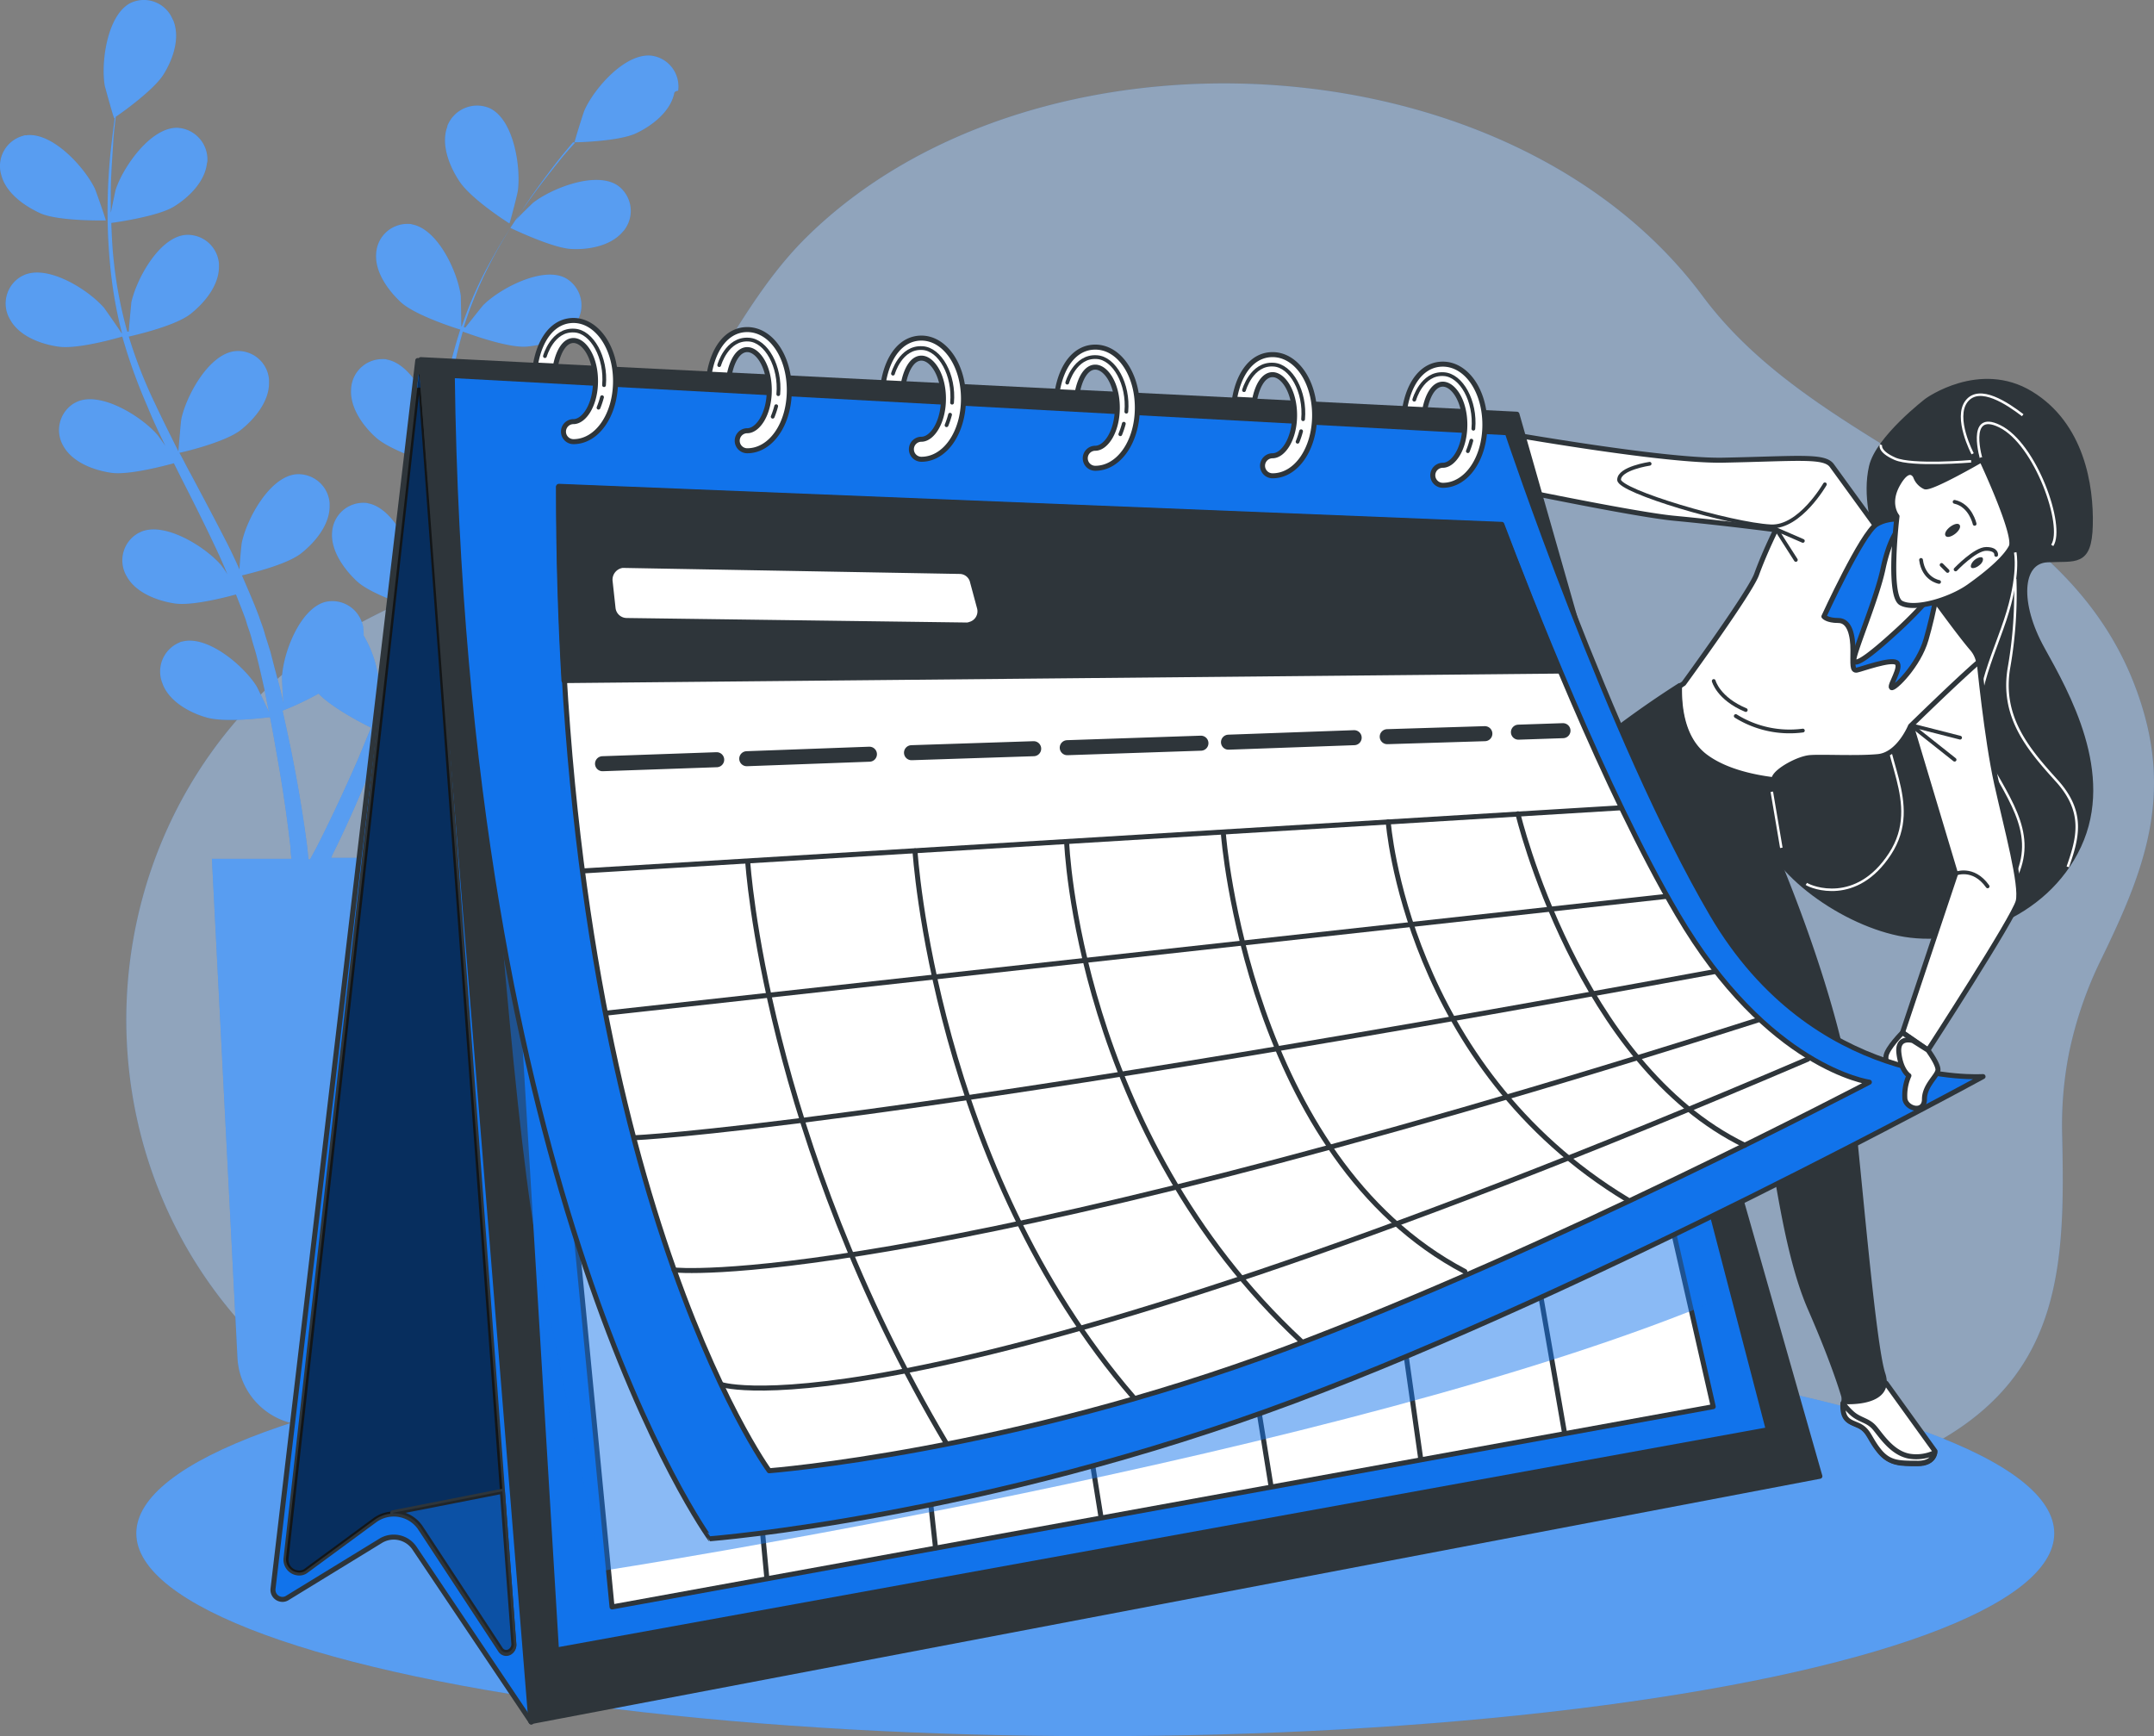 <svg id="图层_1" data-name="图层 1" xmlns="http://www.w3.org/2000/svg" viewBox="0 0 430.14 346.72"><rect x="0" y="0" width="430.14" height="346.72" fill="#808080" stroke="none"/><defs><style>.cls-1{opacity:0.5;}.cls-14,.cls-2,.cls-9{fill:#1173eb;}.cls-15,.cls-17,.cls-3,.cls-4,.cls-7{fill:#fff;}.cls-11,.cls-12,.cls-14,.cls-3,.cls-4{isolation:isolate;}.cls-11,.cls-3{opacity:0.6;}.cls-12,.cls-4{opacity:0.3;}.cls-10,.cls-5{fill:#2e353a;}.cls-13,.cls-15,.cls-16,.cls-5,.cls-7,.cls-8,.cls-9{stroke:#2e353a;}.cls-13,.cls-16,.cls-5,.cls-7,.cls-8,.cls-9{stroke-linecap:round;stroke-linejoin:round;}.cls-13,.cls-16,.cls-6,.cls-8{fill:none;}.cls-6{stroke:#fff;stroke-width:0.5px;}.cls-15,.cls-6{stroke-miterlimit:10;}.cls-8{stroke-width:0.75px;}.cls-14{opacity:0.49;}.cls-16{stroke-width:3px;}</style></defs><g id="freepik--background-simple--inject-1--inject-99" class="cls-1"><path class="cls-2" d="M413.12,210.52a78.77,78.77,0,0,1,6.4-18.8c8-16.4,13.8-30.7,8.7-49C415.72,98,365,92.82,340,59.12c-38.7-52.1-133.7-56.6-179.1-11.6-13.9,13.8-20.4,33.3-34.5,46.9-20.7,20.1-51.5,22.7-72.8,42.8-34.7,32.7-38.1,88.1-7.3,124.9,32.5,38.8,78.5,32.5,123.1,24.2,21.9-4.1,44.8-8.5,67.1-5.3,47.7,6.7,104.3,32.9,150.6,6.8,24.6-13.9,25.3-35.6,24.7-60.9A75.15,75.15,0,0,1,413.12,210.52Z"/><path class="cls-3" d="M413.12,210.52a78.77,78.77,0,0,1,6.4-18.8c8-16.4,13.8-30.7,8.7-49C415.72,98,365,92.82,340,59.12c-38.7-52.1-133.7-56.6-179.1-11.6-13.9,13.8-20.4,33.3-34.5,46.9-20.7,20.1-51.5,22.7-72.8,42.8-34.7,32.7-38.1,88.1-7.3,124.9,32.5,38.8,78.5,32.5,123.1,24.2,21.9-4.1,44.8-8.5,67.1-5.3,47.7,6.7,104.3,32.9,150.6,6.8,24.6-13.9,25.3-35.6,24.7-60.9A75.15,75.15,0,0,1,413.12,210.52Z"/></g><g id="freepik--Shadow--inject-1--inject-99"><ellipse class="cls-2" cx="218.72" cy="306.22" rx="191.5" ry="40.5"/><ellipse class="cls-4" cx="218.72" cy="306.22" rx="191.5" ry="40.5"/></g><g id="freepik--Plants--inject-1--inject-99"><path class="cls-2" d="M.22,34.82a6.25,6.25,0,0,1,4.4-7.7,1.27,1.27,0,0,1,.6-.1c5.2-.7,11.6,6.3,13.7,10.6.2.4,2.3,6.4,2.2,6.4s-9.3.2-13-1.4C4.82,41.12,1.12,38.52.22,34.82Zm134.4-16.1c-.8,3.6-4.4,6.4-7.6,7.9s-10.7,1.8-12.6,1.8c-1,1.2-2.1,2.5-3.2,3.9-2,2.6-4.2,5.5-6.4,8.8-.6.9-1.2,1.9-1.8,2.8,1.3-1.4,3.2-3.2,3.4-3.4,3.7-2.9,12.5-6.4,16.9-3.5a6.25,6.25,0,0,1,1.5,8.7,2.18,2.18,0,0,1-.4.5c-2.4,2.9-6.9,3.7-10.4,3.5s-10.6-3.5-12.1-4.2c-1.3,2.1-2.6,4.3-3.8,6.6a80,80,0,0,0-5.5,13.2l.3.1c1.1-1.4,3.4-4.3,3.6-4.5,3.3-3.3,11.8-7.8,16.4-5.4a6.25,6.25,0,0,1,2.4,8.5c-.1.2-.2.3-.3.5-2,3.1-6.4,4.4-9.9,4.7-4,.3-12.4-2.9-12.7-3a111,111,0,0,0-3,13.9c-.5,3.5-.9,7-1.3,10.6.7-1,3.8-4.8,4-5.1,3.3-3.3,11.8-7.8,16.4-5.4a6.37,6.37,0,0,1,2.5,8.5,2.09,2.09,0,0,1-.4.6c-2,3.1-6.4,4.4-9.9,4.6-3.9.3-12-2.7-12.7-3-.2,1.6-.3,3.2-.5,4.9-.5,5.3-1,10.6-1.7,15.8-.2,1.8-.5,3.6-.8,5.4,1.1-1.5,3.3-4.1,3.5-4.3,3.3-3.3,11.7-7.8,16.4-5.4a6.25,6.25,0,0,1,2.4,8.5c-.1.2-.2.3-.3.5-2,3.1-6.4,4.4-9.9,4.7s-10.3-2.1-12.2-2.8c-.5,3-1,5.9-1.7,8.7-.3,1.2-.6,2.5-.9,3.7l-1,3.5c-.8,2.4-1.5,4.6-2.3,6.7-.4,1.1-.8,2.1-1.2,3.2.9-1.7,2.4-4.3,2.6-4.5,2.8-3.8,10.4-9.5,15.4-7.8a6.26,6.26,0,0,1,3.7,8l-.3.6c-1.5,3.4-5.7,5.3-9.1,6.1-3.8.9-11.9-.8-12.9-1-1,2.6-2,5.1-2.9,7.5-3,7.4-5.8,13.5-7.9,17.7l-.3.7h14.8l-5.1,99.6a14.22,14.22,0,0,1-14.2,13.7h0a14.19,14.19,0,0,1-14.2-13.5l-5.1-99.6h15.9a15,15,0,0,1-.2-2.2c-.5-4.6-1.4-11.2-2.8-19-.4-2.3-.8-4.6-1.3-7.1-1,.1-9.2,1.2-12.9,0-3.4-1-7.4-3.3-8.6-6.8a6.27,6.27,0,0,1,3.4-8.1,1.42,1.42,0,0,1,.6-.2c5.1-1.3,12.3,4.9,14.8,8.9.2.3,1.7,3.5,2.5,5.2-.3-1.5-.6-2.9-.9-4.5-.5-2.2-1-4.5-1.6-6.8-.3-1.2-.7-2.3-1-3.5s-.8-2.3-1.1-3.5c-.6-1.7-1.3-3.4-2-5.2-2.2.6-8.8,2.3-12.2,1.8s-7.8-2.1-9.6-5.4a6.24,6.24,0,0,1,2.2-8.6l.6-.3c4.8-2.1,12.9,3,16,6.6a16.45,16.45,0,0,1,1.3,1.9c-.7-1.7-1.4-3.3-2.2-5-2.2-4.7-4.6-9.5-7-14.2l-1.5-3c-1.9.5-9,2.4-12.5,1.9s-7.8-2.1-9.6-5.4a6.27,6.27,0,0,1,2.2-8.5l.6-.3c4.8-2.1,12.9,3,16,6.6.1.1.8,1.1,1.6,2.2-1.3-2.6-2.5-5.2-3.6-7.9a109.32,109.32,0,0,1-5-13.9c-.7.2-8.9,2.6-12.8,2-3.5-.5-7.8-2.1-9.6-5.4a6.24,6.24,0,0,1,2.2-8.6l.6-.3c4.9-2.1,12.9,3,16,6.6.2.3,2.7,3.8,3.5,5.1v-.2a87.15,87.15,0,0,1-2.4-14.3,111.19,111.19,0,0,1-.4-12.9c.1-4,.4-7.7.8-10.9.2-1.8.4-3.3.6-4.8l-.1.1c-.1.1-1.8-6.1-1.9-6.5-.8-4.7.5-14.1,5.1-16.5a6.2,6.2,0,0,1,8.3,2.9l.3.6c1.4,3.5-.1,7.8-2,10.8s-8,7.4-9.5,8.4c-.2,1.6-.4,3.2-.5,5-.2,3.2-.5,6.9-.5,10.9v3.3c.4-1.9.9-4.4,1-4.7,1.5-4.5,6.9-12.3,12.2-12.3a6.32,6.32,0,0,1,6.1,6.4,2,2,0,0,1-.1.7c-.4,3.7-3.7,6.9-6.7,8.7s-10.8,3-12.4,3.2c.1,2.5.2,5,.5,7.6a83.59,83.59,0,0,0,2.7,14.1h.3c.1-1.8.5-5.5.5-5.8,1-4.6,5.5-13,10.8-13.5a6.25,6.25,0,0,1,6.7,5.7v.7c0,3.7-2.9,7.2-5.7,9.4-3.2,2.5-11.9,4.4-12.3,4.5a93.93,93.93,0,0,0,5.2,13.3c1.5,3.2,3.1,6.4,4.7,9.6.1-1.2.5-6.1.6-6.5,1-4.6,5.5-13,10.8-13.5a6.19,6.19,0,0,1,6.7,5.7v.7c0,3.7-2.9,7.2-5.7,9.4-3.1,2.4-11.5,4.4-12.2,4.5.8,1.4,1.5,2.9,2.3,4.3,2.5,4.7,5,9.4,7.4,14.1.8,1.6,1.6,3.3,2.3,4.9.1-1.9.4-5.2.5-5.5,1-4.6,5.5-13,10.8-13.5a6.25,6.25,0,0,1,6.7,5.7v.7c0,3.7-2.9,7.2-5.7,9.4s-9.8,3.9-11.8,4.4c1.2,2.8,2.4,5.5,3.4,8.2.4,1.2.9,2.4,1.2,3.6l1.1,3.5c.6,2.4,1.2,4.6,1.8,6.9.3,1.1.5,2.2.8,3.3-.2-1.9-.3-4.9-.3-5.2.2-4.7,3.5-13.6,8.6-15a6.23,6.23,0,0,1,7.5,4.6,1.48,1.48,0,0,1,.1.7,6.6,6.6,0,0,1,.1,1.4,23.5,23.5,0,0,1,3.2,11.8c0,.3-.5,3.9-.8,5.7.6-1.4,1.1-2.8,1.7-4.2.8-2.1,1.6-4.4,2.4-6.5l1.1-3.5c.4-1.2.6-2.3,1-3.5.5-1.7.8-3.6,1.2-5.4-2.2-.7-8.6-2.9-11.1-5.2s-5.3-6.1-5-9.8a6.24,6.24,0,0,1,6.5-5.9,2,2,0,0,1,.7.1c5.2,1,9.1,9.6,9.7,14.3,0,.1.1,1.1.1,2.3.3-1.8.7-3.6.9-5.4.8-5.2,1.4-10.4,2-15.7.1-1.1.3-2.2.4-3.3-1.8-.6-8.8-2.9-11.5-5.3s-5.3-6.1-5-9.8a6.24,6.24,0,0,1,6.5-5.9,1.7,1.7,0,0,1,.7.1c5.2,1,9.1,9.6,9.7,14.3,0,.2,0,1.4.1,2.7.4-2.9.8-5.7,1.3-8.6a100.77,100.77,0,0,1,3.5-14.4c-.7-.2-8.9-2.8-11.8-5.4-2.6-2.4-5.3-6.1-5-9.8a6.24,6.24,0,0,1,6.5-5.9,1.7,1.7,0,0,1,.7.1c5.2,1,9.1,9.6,9.7,14.3,0,.3.1,4.6.1,6.2,0-.1,0-.1.1-.2a78.15,78.15,0,0,1,5.9-13.2,112.89,112.89,0,0,1,6.9-11c2.3-3.3,4.6-6.2,6.6-8.7,1.1-1.4,2.2-2.6,3.2-3.7h-.1c-.1,0,1.8-6.1,2-6.5,1.9-4.3,8.1-11.5,13.4-10.9a6.2,6.2,0,0,1,5.3,7C134.72,18.22,134.62,18.52,134.62,18.72Zm-60.5,126.6c-.9-.4-7.8-3.9-10.5-6.8a59.32,59.32,0,0,1-7.2,3.4c.6,2.7,1.2,5.4,1.7,7.9,1.6,7.9,2.6,14.5,3.2,19.1q.15,1.5.3,2.7h.3l1.2-2.2c2.1-4.1,5-10.1,8.2-17.4C72.22,149.92,73.12,147.62,74.12,145.32Zm27.6-100.7c.1,0,1.7-6.2,1.7-6.6.6-4.7-.8-14.1-5.6-16.4a6.37,6.37,0,0,0-8.3,3.1,1.42,1.42,0,0,0-.2.6c-1.3,3.5.4,7.8,2.3,10.7,2.3,3.7,10.1,8.6,10.1,8.6Z"/><path class="cls-4" d="M.22,34.82a6.25,6.25,0,0,1,4.4-7.7,1.27,1.27,0,0,1,.6-.1c5.2-.7,11.6,6.3,13.7,10.6.2.4,2.3,6.4,2.2,6.4s-9.3.2-13-1.4C4.82,41.12,1.12,38.52.22,34.82Zm134.4-16.1c-.8,3.6-4.4,6.4-7.6,7.9s-10.7,1.8-12.6,1.8c-1,1.2-2.1,2.5-3.2,3.9-2,2.6-4.2,5.5-6.4,8.8-.6.9-1.2,1.9-1.8,2.8,1.3-1.4,3.2-3.2,3.4-3.4,3.7-2.9,12.5-6.4,16.9-3.5a6.25,6.25,0,0,1,1.5,8.7,2.18,2.18,0,0,1-.4.5c-2.4,2.9-6.9,3.7-10.4,3.5s-10.6-3.5-12.1-4.2c-1.3,2.1-2.6,4.3-3.8,6.6a80,80,0,0,0-5.5,13.2l.3.1c1.1-1.4,3.4-4.3,3.6-4.5,3.3-3.3,11.8-7.8,16.4-5.4a6.25,6.25,0,0,1,2.4,8.5c-.1.2-.2.3-.3.5-2,3.1-6.4,4.4-9.9,4.7-4,.3-12.4-2.9-12.7-3a111,111,0,0,0-3,13.9c-.5,3.5-.9,7-1.3,10.6.7-1,3.8-4.8,4-5.1,3.3-3.3,11.8-7.8,16.4-5.4a6.37,6.37,0,0,1,2.5,8.5,2.09,2.09,0,0,1-.4.6c-2,3.1-6.4,4.4-9.9,4.6-3.9.3-12-2.7-12.7-3-.2,1.6-.3,3.2-.5,4.9-.5,5.3-1,10.6-1.7,15.8-.2,1.8-.5,3.6-.8,5.4,1.1-1.5,3.3-4.1,3.5-4.3,3.3-3.3,11.7-7.8,16.4-5.4a6.25,6.25,0,0,1,2.4,8.5c-.1.2-.2.3-.3.5-2,3.1-6.4,4.4-9.9,4.7s-10.3-2.1-12.2-2.8c-.5,3-1,5.9-1.7,8.7-.3,1.2-.6,2.5-.9,3.7l-1,3.5c-.8,2.4-1.5,4.6-2.3,6.7-.4,1.1-.8,2.1-1.2,3.2.9-1.7,2.4-4.3,2.6-4.5,2.8-3.8,10.4-9.5,15.4-7.8a6.26,6.26,0,0,1,3.7,8l-.3.6c-1.5,3.4-5.7,5.3-9.1,6.1-3.8.9-11.9-.8-12.9-1-1,2.6-2,5.1-2.9,7.5-3,7.4-5.8,13.5-7.9,17.7l-.3.7h14.8l-5.1,99.6a14.22,14.22,0,0,1-14.2,13.7h0a14.19,14.19,0,0,1-14.2-13.5l-5.1-99.6h15.9a15,15,0,0,1-.2-2.2c-.5-4.6-1.4-11.2-2.8-19-.4-2.3-.8-4.6-1.3-7.1-1,.1-9.2,1.2-12.9,0-3.4-1-7.4-3.3-8.6-6.8a6.27,6.27,0,0,1,3.4-8.1,1.42,1.42,0,0,1,.6-.2c5.1-1.3,12.3,4.9,14.8,8.9.2.3,1.7,3.5,2.5,5.2-.3-1.5-.6-2.9-.9-4.5-.5-2.2-1-4.5-1.6-6.8-.3-1.2-.7-2.3-1-3.5s-.8-2.3-1.1-3.5c-.6-1.7-1.3-3.4-2-5.2-2.2.6-8.8,2.3-12.2,1.8s-7.8-2.1-9.6-5.4a6.24,6.24,0,0,1,2.2-8.6l.6-.3c4.8-2.1,12.9,3,16,6.6a16.45,16.45,0,0,1,1.3,1.9c-.7-1.7-1.4-3.3-2.2-5-2.2-4.7-4.6-9.5-7-14.2l-1.5-3c-1.9.5-9,2.4-12.5,1.9s-7.8-2.1-9.6-5.4a6.27,6.27,0,0,1,2.2-8.5l.6-.3c4.8-2.1,12.9,3,16,6.6.1.1.8,1.1,1.6,2.2-1.3-2.6-2.5-5.2-3.6-7.9a109.32,109.32,0,0,1-5-13.9c-.7.2-8.9,2.6-12.8,2-3.5-.5-7.8-2.1-9.6-5.4a6.24,6.24,0,0,1,2.2-8.6l.6-.3c4.9-2.1,12.9,3,16,6.6.2.3,2.7,3.8,3.5,5.1v-.2a87.15,87.15,0,0,1-2.4-14.3,111.19,111.19,0,0,1-.4-12.9c.1-4,.4-7.7.8-10.9.2-1.8.4-3.3.6-4.8l-.1.1c-.1.1-1.8-6.1-1.9-6.5-.8-4.7.5-14.1,5.1-16.5a6.2,6.2,0,0,1,8.3,2.9l.3.6c1.4,3.5-.1,7.8-2,10.8s-8,7.4-9.5,8.4c-.2,1.6-.4,3.2-.5,5-.2,3.2-.5,6.9-.5,10.9v3.3c.4-1.9.9-4.4,1-4.7,1.5-4.5,6.9-12.3,12.2-12.3a6.32,6.32,0,0,1,6.1,6.4,2,2,0,0,1-.1.7c-.4,3.7-3.7,6.9-6.7,8.7s-10.8,3-12.4,3.2c.1,2.5.2,5,.5,7.6a83.59,83.59,0,0,0,2.7,14.1h.3c.1-1.8.5-5.5.5-5.8,1-4.6,5.5-13,10.8-13.5a6.25,6.25,0,0,1,6.7,5.7v.7c0,3.7-2.9,7.2-5.7,9.4-3.2,2.5-11.9,4.4-12.3,4.5a93.93,93.93,0,0,0,5.2,13.3c1.5,3.2,3.1,6.4,4.7,9.6.1-1.2.5-6.1.6-6.5,1-4.6,5.5-13,10.8-13.5a6.19,6.19,0,0,1,6.7,5.7v.7c0,3.7-2.9,7.2-5.7,9.4-3.1,2.4-11.5,4.4-12.2,4.5.8,1.4,1.5,2.9,2.3,4.3,2.5,4.7,5,9.4,7.4,14.1.8,1.6,1.6,3.3,2.3,4.9.1-1.9.4-5.2.5-5.5,1-4.6,5.5-13,10.8-13.5a6.25,6.25,0,0,1,6.7,5.7v.7c0,3.7-2.9,7.2-5.7,9.4s-9.8,3.9-11.8,4.4c1.2,2.8,2.4,5.5,3.4,8.2.4,1.2.9,2.4,1.2,3.6l1.1,3.5c.6,2.4,1.2,4.6,1.8,6.9.3,1.1.5,2.2.8,3.3-.2-1.9-.3-4.9-.3-5.2.2-4.7,3.5-13.6,8.6-15a6.23,6.23,0,0,1,7.5,4.6,1.48,1.48,0,0,1,.1.7,6.6,6.6,0,0,1,.1,1.4,23.5,23.5,0,0,1,3.2,11.8c0,.3-.5,3.9-.8,5.7.6-1.4,1.1-2.8,1.7-4.2.8-2.1,1.6-4.4,2.4-6.5l1.1-3.5c.4-1.2.6-2.3,1-3.5.5-1.7.8-3.6,1.2-5.4-2.2-.7-8.6-2.9-11.1-5.2s-5.3-6.1-5-9.8a6.24,6.24,0,0,1,6.5-5.9,2,2,0,0,1,.7.1c5.2,1,9.1,9.6,9.7,14.3,0,.1.1,1.1.1,2.3.3-1.8.7-3.6.9-5.4.8-5.2,1.4-10.4,2-15.7.1-1.1.3-2.2.4-3.3-1.8-.6-8.8-2.9-11.5-5.3s-5.3-6.1-5-9.8a6.24,6.24,0,0,1,6.5-5.9,1.7,1.7,0,0,1,.7.1c5.2,1,9.1,9.6,9.7,14.3,0,.2,0,1.4.1,2.7.4-2.9.8-5.7,1.3-8.6a100.77,100.77,0,0,1,3.5-14.4c-.7-.2-8.9-2.8-11.8-5.4-2.6-2.4-5.3-6.1-5-9.8a6.24,6.24,0,0,1,6.5-5.9,1.7,1.7,0,0,1,.7.1c5.2,1,9.1,9.6,9.7,14.3,0,.3.1,4.6.1,6.2,0-.1,0-.1.1-.2a78.15,78.15,0,0,1,5.9-13.2,112.89,112.89,0,0,1,6.9-11c2.3-3.3,4.6-6.2,6.6-8.7,1.1-1.4,2.2-2.6,3.2-3.7h-.1c-.1,0,1.8-6.1,2-6.5,1.9-4.3,8.1-11.5,13.4-10.9a6.2,6.2,0,0,1,5.3,7C134.72,18.22,134.62,18.52,134.62,18.72Zm-60.5,126.6c-.9-.4-7.8-3.9-10.5-6.8a59.32,59.32,0,0,1-7.2,3.4c.6,2.7,1.2,5.4,1.7,7.9,1.6,7.9,2.6,14.5,3.2,19.1q.15,1.5.3,2.7h.3l1.2-2.2c2.1-4.1,5-10.1,8.2-17.4C72.22,149.92,73.12,147.62,74.12,145.32Zm27.6-100.7c.1,0,1.7-6.2,1.7-6.6.6-4.7-.8-14.1-5.6-16.4a6.37,6.37,0,0,0-8.3,3.1,1.42,1.42,0,0,0-.2.6c-1.3,3.5.4,7.8,2.3,10.7,2.3,3.7,10.1,8.6,10.1,8.6Z"/></g><g id="freepik--Calendar--inject-1--inject-99"><path class="cls-5" d="M384.82,80s-9.8,7.5-11.1,13.2.4,11.9,1.5,15.5,1.3,21.3-9.4,29.2-15.5,15.7-14.4,25.5,15.7,20.5,27.8,23,29.2-3.1,35.9-17.5-2.3-30.3-7.3-39.3-4.6-17.5,1-17.8,8.4,1,8.6-6.9-1.7-20.1-11.9-26.3S384.82,80,384.82,80Z"/><path class="cls-6" d="M360.72,176.52c1,.7,10,4.3,16.7-6s-2.4-19.9-.7-29"/><path class="cls-6" d="M395.72,91.92s-3.1-10.1,3.6-6.8c7.2,3.5,13,20,10.5,23.8"/><path class="cls-6" d="M393.92,90.62s-3.8-7.2-1.2-10.5,8.2.5,11.2,2.8"/><path class="cls-6" d="M402.42,110.32s1,4.5-2,13.5-8.5,19.2-3,28.8,9.8,16,3.5,25.5"/><path class="cls-6" d="M402.42,115.62a85.41,85.41,0,0,1-1.2,17.5c-1.8,10,3.8,16.5,9.5,22.8s4.2,11.5,2.2,17.2"/><path class="cls-6" d="M393.62,92.12s-11.8,1-15.2-.5-2.8-2.8-2.8-2.8"/><path class="cls-7" d="M395.22,132s1.5,15.5,3.5,24.5,5.1,20.3,4.3,23.5-18,29.7-18,29.7l-5.1-3.5,10.6-31.7-8.9-29.7S389.72,132.92,395.22,132Z"/><path class="cls-7" d="M393.82,129.52c-2.5-2.9-7.9-10.4-7.9-10.4l-8.4-10L365.82,93c-1.5-2.1-6.7-1.4-21.7-1.1s-60.4-8.4-60.4-8.4l-1.5,10s41.6,9,52.1,10,20.3,2.3,20.3,2.3c-1.4,2.9-2.7,5.8-3.8,8.8-1.1,3.4-14.6,21.9-14.6,21.9l-.9.6c-.1,3.3.2,10.4,5.2,14.2,3.9,2.9,9.5,4.1,13.6,4.6h0c.1-.2.1-.4.2-.6.6-1.5,4.8-3.8,7.1-4s9.4.2,13.6-.2,6.5-6.1,6.5-6.1,9.3-9.1,13.6-12.8A5.69,5.69,0,0,0,393.82,129.52Z"/><polyline class="cls-8" points="360.02 108.02 354.72 105.72 358.62 111.82"/><path class="cls-8" d="M346.62,143a20.31,20.31,0,0,0,13.4,2.9"/><path class="cls-8" d="M342.22,136s.9,3.5,6.4,5.8"/><path class="cls-8" d="M390.42,174.52s3.6-1.6,6.5,2.5"/><polyline class="cls-8" points="391.42 147.32 381.62 144.82 390.32 151.72"/><path class="cls-8" d="M364.42,96.72s-5,8.7-10.8,8.4c-7.9-.4-30.3-7-30.3-9.3s6.1-3.2,6.1-3.2"/><path class="cls-9" d="M381.62,103.92s-4-1-6.9.8-10.5,18.4-10.5,18.4.6.8,2.9.8,2.9,3.1,2.9,5.9-.2,4.2.8,4,6.7-2.3,7.9-1.5-1.5,4.6-1,5,5.4-4.4,6.9-9.6,3.1-12.9,2.7-15.9S384.22,104.72,381.62,103.92Z"/><path class="cls-7" d="M384.82,119.92a84.71,84.71,0,0,1-6.7,6.7c-4.4,4-8.1,6.9-7.9,5s4.6-12.3,5.8-18,3.3-9.6,5.6-9.6S388.82,115.72,384.82,119.92Z"/><path class="cls-7" d="M382.52,95.12a3.57,3.57,0,0,0,1.9,2.1c1.3.4,11.3-5.4,11.3-5.4s7.1,15.1,5.9,17.4-4.6,5.2-8.4,7.9-10.9,4.8-13.6,3.3-.8-17.3-.8-17.3-2.1-2.5.2-6.5S382.52,95.12,382.52,95.12Z"/><path class="cls-8" d="M398.62,110.82s.2-1.2-2-1.2-6.1,4.1-6.1,4.1"/><line class="cls-8" x1="388.92" y1="114.02" x2="387.72" y2="112.82"/><path class="cls-8" d="M387.22,116.22s-3.1-.5-3.6-4.4"/><path class="cls-8" d="M394.32,104.62s-.8-3.7-4-4.4"/><path class="cls-10" d="M390.42,106.62c-.8.6-1.6.8-1.9.4s.1-1.2.9-1.8,1.6-.8,1.9-.4S391.22,106,390.42,106.62Z"/><path class="cls-10" d="M395.22,112.92c-.6.5-1.4.7-1.6.4s.1-1,.7-1.5,1.4-.7,1.6-.4S395.92,112.42,395.22,112.92Z"/><path class="cls-7" d="M376.62,276.22l9.8,13.6s0,2.5-3.5,2.5-5.5,0-7.5-2.5-2-4-4-5-4-1-3-6.5S376.62,276.22,376.62,276.22Z"/><path class="cls-7" d="M386.32,290.12a8.65,8.65,0,0,1-5,.7c-3.5-.6-5.7-4.2-7-5.7s-2.9-1.5-4.4-2.8a12.86,12.86,0,0,1-1.9-2.1c-.2,3.6,1.5,3.7,3.2,4.5,2,1,2,2.5,4,5s4,2.5,7.5,2.5C385.62,292.32,386.22,290.82,386.32,290.12Z"/><path class="cls-5" d="M376,274.42c-2-6-4.9-41.9-6.3-53.3-3-23.1-16.3-53.1-16.3-53.1l.8-12.3c-4.1-.5-9.7-1.7-13.6-4.6-5-3.7-5.3-10.8-5.2-14.2a195.56,195.56,0,0,0-16.4,11.7c-7.9,6.3-13.2,28.8-14.8,35.9s-3.3,28-3.3,28-13.8,5.4-19.4,13-22.5,24.9-22.5,24.9l1.5,5.8s5.2-3.6,9.6-7.1,38.8-22.6,41.1-24,5-4,8.1-11.7c1.1-2.8,2.7-7.4,4.3-12.1l5.3-16.6,5.1-4.4c5.1,13.7,16.8,40,18.5,43.8,2,4.5,3.5,24.6,9,37.2s7,18.6,7,18.6S378,280.52,376,274.42Z"/><line class="cls-6" x1="353.82" y1="158.12" x2="355.72" y2="169.32"/><path class="cls-9" d="M83.42,72l-28.9,245.3a1.9,1.9,0,0,0,1.7,2.1,1.8,1.8,0,0,0,1.2-.3L76,307.72a5,5,0,0,1,6.8,1.5l23.3,34.7,9.7-145.8Z"/><path class="cls-9" d="M83.22,78.22l-26.1,233a2.66,2.66,0,0,0,2.3,2.9,2.27,2.27,0,0,0,1.8-.5l13.6-10a6.41,6.41,0,0,1,9,1.4c.1.1.1.2.2.3l15.9,24.2a1.35,1.35,0,0,0,2,.4,1.71,1.71,0,0,0,.7-1.3L84.12,78.22a.38.38,0,0,0-.5-.3C83.42,77.92,83.22,78,83.22,78.22Z"/><path class="cls-11" d="M83.62,74.82l-26.5,236.3a2.66,2.66,0,0,0,2.3,2.9,2.27,2.27,0,0,0,1.8-.5l13.6-10a6.41,6.41,0,0,1,9,1.4c.1.1.1.2.2.3l15.9,24.2a1.35,1.35,0,0,0,2,.4,1.71,1.71,0,0,0,.7-1.3L83.82,74.82c-.1-.1-.1-.1-.2,0Z"/><path class="cls-9" d="M78.72,302.22a6.43,6.43,0,0,1,5.3,2.9l15.9,24.2a1.35,1.35,0,0,0,2,.4,1.71,1.71,0,0,0,.7-1.3l-2.3-30.6-21.9,4.3A.37.37,0,0,0,78.72,302.22Z"/><path class="cls-12" d="M78.72,302.22a6.43,6.43,0,0,1,5.3,2.9l15.9,24.2a1.35,1.35,0,0,0,2,.4,1.71,1.71,0,0,0,.7-1.3l-2.3-30.6-21.9,4.3A.37.37,0,0,0,78.72,302.22Z"/><polygon class="cls-5" points="84.02 71.82 106.02 343.82 363.42 294.82 302.92 82.72 84.02 71.82"/><polygon class="cls-9" points="95.92 77.72 111.12 329.52 353.12 285.52 302.12 89.92 95.92 77.72"/><polygon class="cls-7" points="110.72 201.62 122.22 320.92 342.12 280.92 321.72 191.32 110.72 201.62"/><line class="cls-13" x1="153.12" y1="315.02" x2="149.52" y2="276.72"/><line class="cls-13" x1="186.82" y1="309.12" x2="183.32" y2="277.12"/><line class="cls-13" x1="219.82" y1="302.72" x2="215.72" y2="277.12"/><line class="cls-13" x1="253.82" y1="296.82" x2="248.92" y2="266.42"/><line class="cls-13" x1="283.72" y1="291.42" x2="279.52" y2="261.72"/><line class="cls-13" x1="312.42" y1="286.12" x2="306.22" y2="250.42"/><path class="cls-7" d="M379.92,206.22s-3.1,3.1-3.3,4.7,1.4,6.4,1.4,6.4l4.8.8,2.1-8.4Z"/><path class="cls-14" d="M97.12,147.32s5.1,73.1,9.8,99.8,13.3,66.6,13.3,66.6,150-23.2,224-54.6l-6-28.7Z"/><path class="cls-9" d="M90.32,75,301,86.42s20.5,61.4,40.9,96.2S396,215,396,215s-77.2,42.2-137.3,64.7c-62.6,23.4-116.9,27.6-116.9,27.6S92.42,239.62,90.32,75Z"/><path class="cls-15" d="M114.52,64c-3.9,0-6.7,3.5-7.6,8.9l4,.2c.6-3.1,1.9-5.1,3.6-5.1,2.1,0,4.4,3.3,4.4,8.1s-2.3,8.1-4.4,8.1a2,2,0,0,0,0,4c4.7,0,8.4-5.3,8.4-12.1S119.12,64,114.52,64Z"/><path class="cls-8" d="M120.22,79.32a17.23,17.23,0,0,1-.7,2.1"/><path class="cls-8" d="M108.82,71.12s1.5-5.4,5.9-5.1c3.5.2,6.4,5.4,5.9,10.9"/><path class="cls-15" d="M149.22,65.82c-3.9,0-6.7,3.5-7.6,8.9l4,.2c.6-3.1,1.9-5.1,3.6-5.1,2.1,0,4.4,3.3,4.4,8.1s-2.3,8.1-4.4,8.1a2,2,0,0,0,0,4c4.7,0,8.4-5.3,8.4-12.1S153.92,65.82,149.22,65.82Z"/><path class="cls-8" d="M155,81.12a17.23,17.23,0,0,1-.7,2.1"/><path class="cls-8" d="M143.62,72.92s1.5-5.4,5.9-5.1c3.5.2,6.4,5.4,5.9,10.9"/><path class="cls-15" d="M184,67.52c-3.9,0-6.7,3.5-7.6,8.9l4,.2c.6-3.1,1.9-5.1,3.6-5.1,2.1,0,4.4,3.3,4.4,8.1s-2.3,8.1-4.4,8.1a2,2,0,0,0,0,4c4.7,0,8.4-5.3,8.4-12.1S188.62,67.52,184,67.52Z"/><path class="cls-8" d="M189.72,82.82a17.23,17.23,0,0,1-.7,2.1"/><path class="cls-8" d="M178.32,74.62s1.5-5.4,5.9-5.1c3.5.2,6.4,5.4,5.9,10.9"/><path class="cls-15" d="M218.72,69.32c-3.9,0-6.7,3.5-7.6,8.9l4,.2c.6-3.1,1.9-5.1,3.6-5.1,2.1,0,4.4,3.3,4.4,8.1s-2.3,8.1-4.4,8.1a2,2,0,0,0,0,4c4.7,0,8.4-5.3,8.4-12.1S223.42,69.32,218.72,69.32Z"/><path class="cls-8" d="M224.42,84.62a17.23,17.23,0,0,1-.7,2.1"/><path class="cls-8" d="M213.12,76.42s1.5-5.4,5.9-5.1c3.5.2,6.4,5.4,5.9,10.9"/><path class="cls-15" d="M254.12,70.82c-3.9,0-6.7,3.5-7.6,8.9l4,.2c.6-3.1,1.9-5.1,3.6-5.1,2.1,0,4.4,3.3,4.4,8.1s-2.3,8.1-4.4,8.1a2,2,0,0,0,0,4c4.7,0,8.4-5.3,8.4-12.1S258.82,70.82,254.12,70.82Z"/><path class="cls-8" d="M259.82,86.12a17.23,17.23,0,0,1-.7,2.1"/><path class="cls-8" d="M248.42,77.92s1.5-5.4,5.9-5.1c3.5.2,6.4,5.4,5.9,10.9"/><path class="cls-15" d="M288.12,72.72c-3.9,0-6.7,3.5-7.6,8.9l4,.2c.6-3.1,1.9-5.1,3.6-5.1,2.1,0,4.4,3.3,4.4,8.1s-2.3,8.1-4.4,8.1a2,2,0,0,0,0,4c4.7,0,8.4-5.3,8.4-12.1S292.82,72.72,288.12,72.72Z"/><path class="cls-8" d="M293.82,88a17.23,17.23,0,0,1-.7,2.1"/><path class="cls-8" d="M282.42,79.82s1.5-5.4,5.9-5.1c3.5.2,6.4,5.4,5.9,10.9"/><path class="cls-7" d="M385,209.72s2,2.7,2,3.9-2.7,3.1-2.7,5.9-3.5,2-3.9,0a9.61,9.61,0,0,1,.8-4.7s-1.6-1-2-4.5,2.8-2.5,2.8-2.5Z"/><path class="cls-7" d="M335,182.62c-14.5-24.6-29.7-63.6-35.1-77.9l-188.3-7.6c-.1,139.1,42,196.6,42,196.6s47.9-3.7,103.2-24.4c53.1-19.9,116.5-53.2,116.5-53.2S353,213.32,335,182.62Z"/><path class="cls-5" d="M299.82,104.82l-188.3-7.6c0,13.7.4,26.6,1.1,38.7l198.8-1.9C306.32,121.72,302.22,110.92,299.82,104.82Z"/><line class="cls-16" x1="303.22" y1="146.22" x2="312.12" y2="145.92"/><line class="cls-16" x1="277.02" y1="147.12" x2="296.52" y2="146.52"/><line class="cls-16" x1="245.32" y1="148.22" x2="270.42" y2="147.32"/><line class="cls-16" x1="213.12" y1="149.32" x2="239.82" y2="148.42"/><line class="cls-16" x1="182.02" y1="150.32" x2="206.42" y2="149.52"/><line class="cls-16" x1="149.12" y1="151.52" x2="173.62" y2="150.62"/><line class="cls-16" x1="120.32" y1="152.52" x2="143.12" y2="151.72"/><line class="cls-13" x1="116.62" y1="173.92" x2="323.72" y2="161.32"/><path class="cls-13" d="M149.32,172.12s3.4,55.1,39.7,116.2"/><path class="cls-13" d="M182.72,169.92s3.8,63,43.6,109.1"/><path class="cls-13" d="M213,168.12s2,58,46.8,99.7"/><path class="cls-13" d="M244.32,166.72s4.9,64.5,48.2,87.2"/><path class="cls-13" d="M277.22,164.12s3.5,48.8,47.8,75.5"/><path class="cls-13" d="M303.12,162.52s11.9,50,45.3,66.2"/><line class="cls-13" x1="121.12" y1="202.32" x2="332.72" y2="179.02"/><path class="cls-13" d="M126.62,227.22s45.2-1.8,215.9-33.2"/><path class="cls-13" d="M134.62,253.62s44,5,216.4-49.9"/><path class="cls-13" d="M144.12,276.52s36.7,12.1,216.9-65"/><path class="cls-17" d="M192.92,124.32l-67.8-.9a2.26,2.26,0,0,1-2.2-2l-.6-5.5a2.39,2.39,0,0,1,2-2.5h.3l67,1.2a2.14,2.14,0,0,1,2.1,1.7l1.4,5.2a2.2,2.2,0,0,1-1.6,2.7A1.27,1.27,0,0,1,192.92,124.32Z"/></g></svg>
